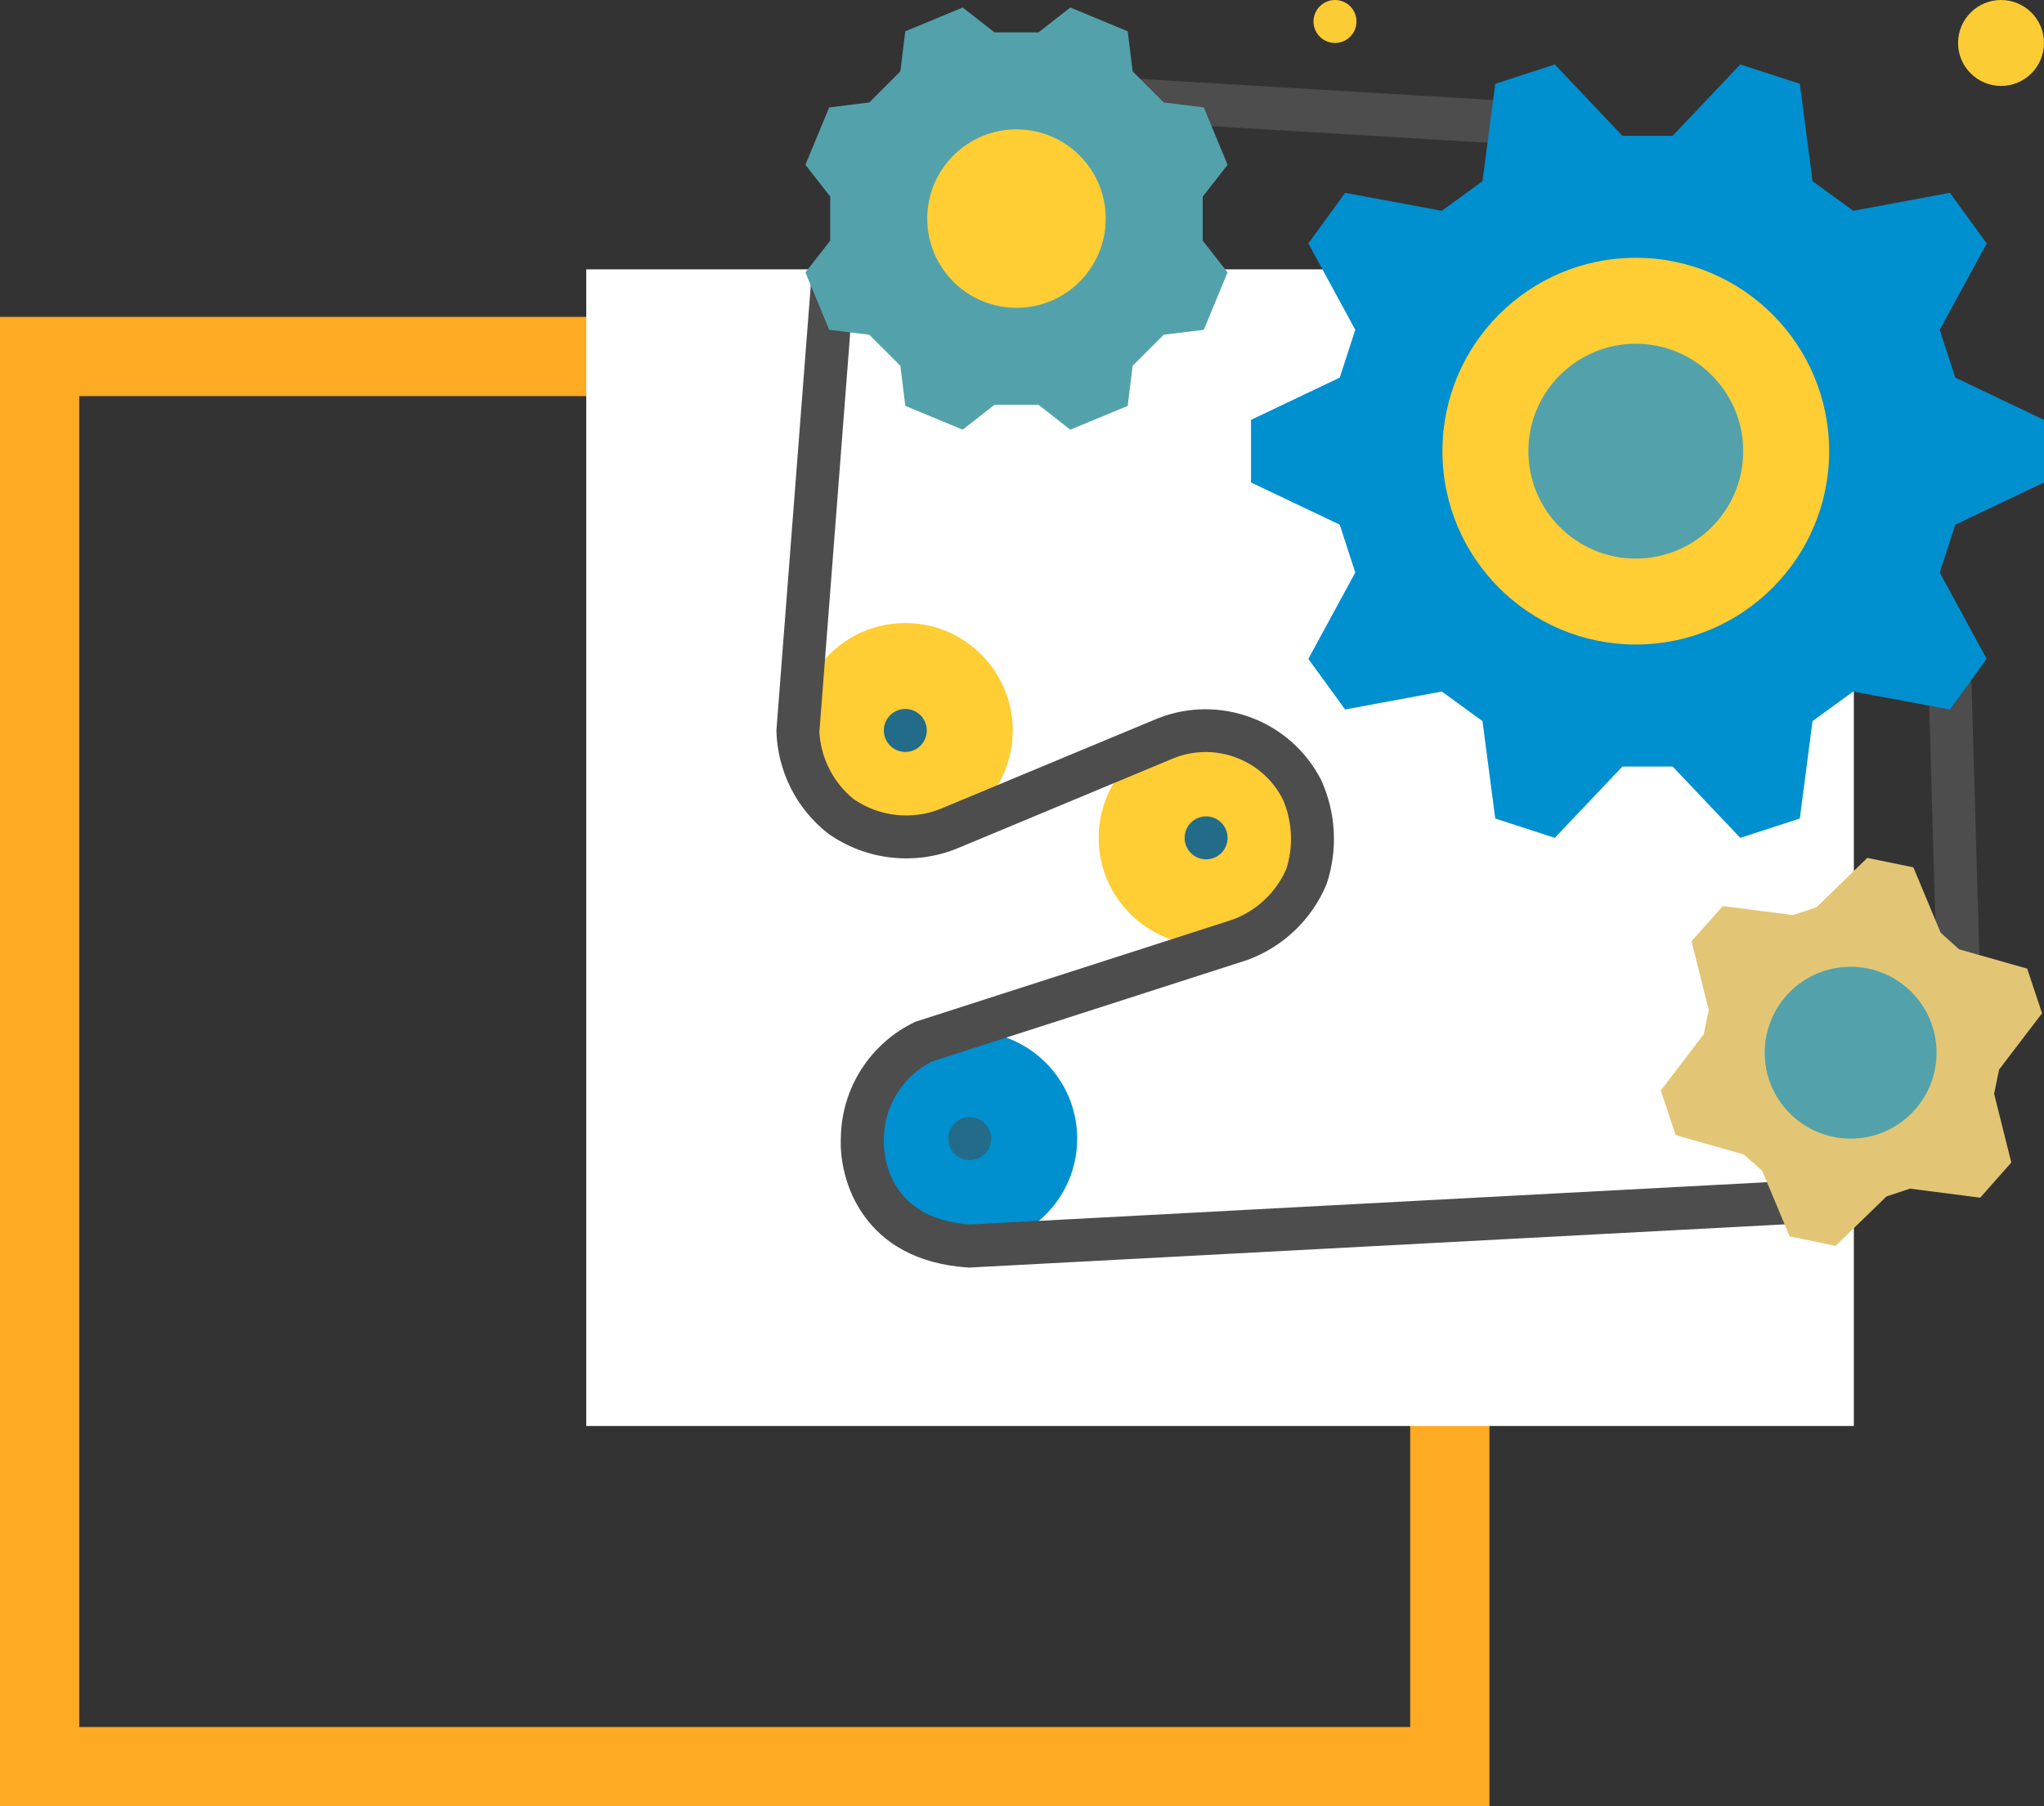 <svg width="129" height="114" viewBox="0 0 129 114" fill="none" xmlns="http://www.w3.org/2000/svg">
<rect x="0" y="0" width="129" height="114" fill="#333333" stroke="none"/>
<rect x="2.5" y="22.5" width="89" height="89" stroke="#FEAA23" stroke-width="5"/>
<rect x="37" y="17" width="80" height="73" fill="white"/>
<g clip-path="url(#clip0_1011_25)">
<path d="M63.915 46.102C63.915 49.846 60.88 52.881 57.136 52.881C53.392 52.881 50.356 49.846 50.356 46.102C50.356 42.358 53.392 39.322 57.136 39.322C60.88 39.322 63.915 42.358 63.915 46.102Z" fill="#FFCD34"/>
<path d="M82.898 52.881C82.898 56.625 79.863 59.661 76.119 59.661C72.375 59.661 69.339 56.625 69.339 52.881C69.339 49.137 72.375 46.102 76.119 46.102C79.863 46.102 82.898 49.137 82.898 52.881Z" fill="#FFCD34"/>
<path d="M67.983 71.864C67.983 75.608 64.947 78.644 61.203 78.644C57.459 78.644 54.424 75.608 54.424 71.864C54.424 68.12 57.459 65.085 61.203 65.085C64.947 65.085 67.983 68.12 67.983 71.864Z" fill="#008FCF"/>
<path d="M58.492 46.102C58.492 46.85 57.884 47.458 57.136 47.458C56.387 47.458 55.78 46.85 55.78 46.102C55.78 45.353 56.387 44.746 57.136 44.746C57.884 44.746 58.492 45.353 58.492 46.102Z" fill="#226C8A"/>
<path d="M77.475 52.881C77.475 53.63 76.868 54.237 76.119 54.237C75.37 54.237 74.763 53.63 74.763 52.881C74.763 52.133 75.37 51.525 76.119 51.525C76.868 51.525 77.475 52.133 77.475 52.881Z" fill="#226C8A"/>
<path d="M62.559 71.865C62.559 72.613 61.952 73.22 61.203 73.22C60.455 73.22 59.847 72.613 59.847 71.865C59.847 71.116 60.455 70.508 61.203 70.508C61.952 70.508 62.559 71.116 62.559 71.865Z" fill="#226C8A"/>
<path d="M61.195 80H61.118C54.424 79.573 52.932 74.441 53.068 71.791C53.115 68.663 54.935 65.834 57.761 64.492L77.778 58.046C79.305 57.486 80.536 56.326 81.186 54.835C81.636 53.404 81.562 51.858 80.976 50.477C79.703 47.938 76.695 46.8 74.06 47.859L60.422 53.544C57.714 54.649 54.628 54.291 52.245 52.595C50.248 51.024 49.058 48.642 49 46.102L51.207 17.519L53.911 17.73L51.712 46.206C51.806 47.848 52.583 49.376 53.854 50.42C55.472 51.549 57.55 51.783 59.378 51.043L73.047 45.348C76.982 43.781 81.462 45.468 83.386 49.241C84.321 51.304 84.442 53.645 83.725 55.794C82.803 58.018 80.992 59.755 78.731 60.585L58.799 67.002C56.964 67.94 55.8 69.821 55.78 71.882C55.757 72.438 55.733 76.899 61.213 77.285L112.967 74.537L113.103 77.249L61.195 80Z" fill="#4D4D4D"/>
<path d="M70.784 7.625L70.945 4.918L94.713 6.341L94.551 9.048L70.784 7.625Z" fill="#4D4D4D"/>
<path d="M122.22 60.739L121.705 42.857L124.414 42.754L124.93 60.636L122.22 60.739Z" fill="#4D4D4D"/>
<path d="M65.543 2.043L67.548 0.475L71.171 1.976L71.483 4.506L73.443 6.467L75.974 6.78L77.475 10.401L75.905 12.409V15.187L77.475 17.192L75.974 20.815L73.443 21.127L71.483 23.087L71.171 25.618L67.548 27.119L65.543 25.549H62.765L60.757 27.119L57.136 25.618L56.824 23.087L54.862 21.127L52.332 20.815L50.831 17.192L52.399 15.187V12.409L50.831 10.401L52.332 6.78L54.862 6.468L56.822 4.506L57.136 1.976L60.757 0.475L62.765 2.043H65.543Z" fill="#53A2AB"/>
<path d="M69.785 13.796C69.785 16.907 67.263 19.429 64.152 19.429C61.042 19.429 58.52 16.907 58.52 13.796C58.52 10.686 61.042 8.164 64.152 8.164C67.263 8.164 69.785 10.686 69.785 13.796Z" fill="#FFCD34"/>
<path d="M105.566 8.568L109.832 4.068L113.59 5.288L114.395 11.437L116.963 13.303L123.065 12.17L125.386 15.365L122.42 20.814L123.401 23.833L129 26.499V30.45L123.401 33.116L122.42 36.135L125.382 41.584L123.061 44.779L116.959 43.646L114.391 45.512L113.59 51.661L109.832 52.881L105.566 48.381H102.391L98.125 52.881L94.368 51.661L93.563 45.512L90.995 43.646L84.893 44.779L82.571 41.584L85.534 36.135L84.553 33.116L78.954 30.45V26.499L84.553 23.833L85.534 20.814L82.571 15.365L84.893 12.17L90.995 13.303L93.563 11.437L94.368 5.288L98.125 4.068L102.391 8.568H105.566Z" fill="#008FCF"/>
<path d="M123.639 59.915L127.939 61.135L128.877 63.951L126.165 67.507L125.852 69.033L126.936 73.372L124.973 75.591L120.539 75.02L119.06 75.512L115.85 78.631L112.943 78.034L111.22 73.898L110.053 72.862L105.753 71.642L104.816 68.826L107.528 65.271L107.841 63.744L106.756 59.405L108.726 57.185L113.16 57.756L114.64 57.264L117.849 54.145L120.756 54.742L122.479 58.868L123.639 59.915Z" fill="#E2C675"/>
<path d="M122.22 66.441C122.22 69.436 119.792 71.864 116.797 71.864C113.801 71.864 111.373 69.436 111.373 66.441C111.373 63.446 113.801 61.017 116.797 61.017C119.792 61.017 122.22 63.446 122.22 66.441Z" fill="#53A2AB"/>
<path d="M115.441 28.475C115.441 35.215 109.977 40.678 103.237 40.678C96.497 40.678 91.034 35.215 91.034 28.475C91.034 21.735 96.497 16.271 103.237 16.271C109.977 16.271 115.441 21.735 115.441 28.475Z" fill="#FFCD34"/>
<path d="M110.017 28.475C110.017 32.219 106.981 35.254 103.237 35.254C99.493 35.254 96.458 32.219 96.458 28.475C96.458 24.731 99.493 21.695 103.237 21.695C106.981 21.695 110.017 24.731 110.017 28.475Z" fill="#53A2AB"/>
<path d="M129 2.712C129 4.209 127.786 5.424 126.288 5.424C124.791 5.424 123.576 4.209 123.576 2.712C123.576 1.214 124.791 0 126.288 0C127.786 0 129 1.214 129 2.712Z" fill="#FBCC34"/>
<path d="M85.61 1.356C85.61 2.105 85.003 2.712 84.254 2.712C83.505 2.712 82.898 2.105 82.898 1.356C82.898 0.607 83.505 0 84.254 0C85.003 0 85.61 0.607 85.61 1.356Z" fill="#FBCC34"/>
</g>
<defs>
<clipPath id="clip0_1011_25">
<rect width="80" height="80" fill="white" transform="translate(49)"/>
</clipPath>
</defs>
</svg>
